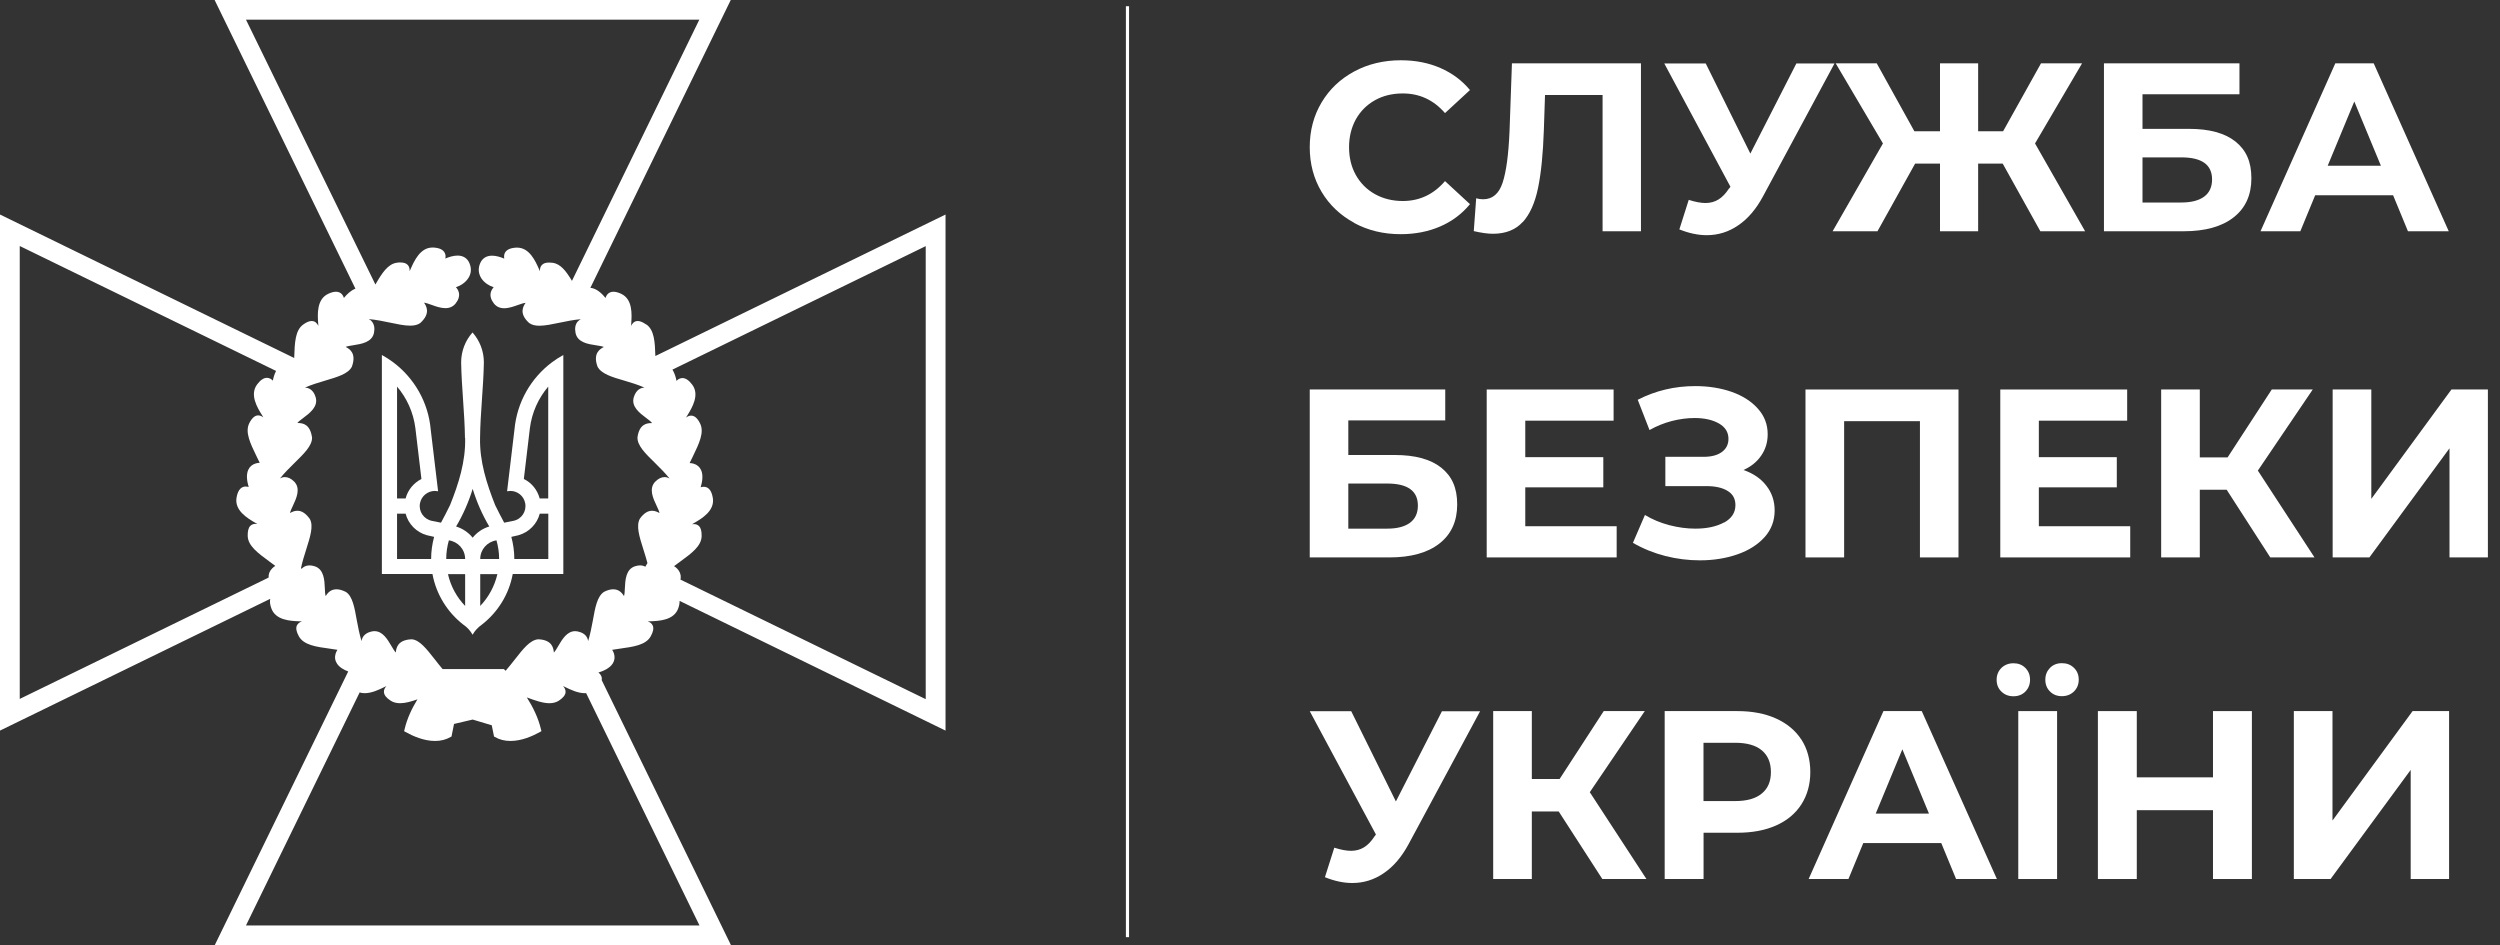 <svg width="164" height="62" viewBox="0 0 164 62" fill="none" xmlns="http://www.w3.org/2000/svg">
<rect x="0" y="0" width="164" height="62" fill="#333333" stroke="none"/>
<g clip-path="url(#clip0_892_13488)">
<path d="M91.566 52.567L88.639 46.653H85.919L90.261 54.743L90.168 54.868C89.956 55.194 89.727 55.434 89.477 55.586C89.227 55.738 88.944 55.814 88.629 55.814C88.335 55.814 87.97 55.749 87.53 55.608L86.915 57.544C87.535 57.794 88.133 57.925 88.71 57.925C89.456 57.925 90.146 57.713 90.777 57.278C91.414 56.848 91.952 56.211 92.404 55.374L97.093 46.659H94.591L91.572 52.572L91.566 52.567Z" fill="white"/>
<path d="M107.897 46.648H105.204L102.31 51.103H100.488V46.648H97.953V57.663H100.488V53.23H102.25L105.112 57.663H108.006L104.29 51.968L107.897 46.648Z" fill="white"/>
<path d="M118.174 48.524C117.787 47.926 117.233 47.464 116.515 47.137C115.796 46.811 114.948 46.648 113.974 46.648H109.203V57.663H111.754V54.628H113.974C114.948 54.628 115.796 54.47 116.515 54.149C117.233 53.828 117.787 53.366 118.174 52.762C118.56 52.158 118.756 51.451 118.756 50.646C118.756 49.841 118.56 49.117 118.174 48.519V48.524ZM115.573 52.055C115.176 52.387 114.594 52.55 113.827 52.55H111.749V48.726H113.827C114.594 48.726 115.176 48.889 115.573 49.221C115.971 49.552 116.172 50.026 116.172 50.646C116.172 51.266 115.976 51.723 115.573 52.055Z" fill="white"/>
<path d="M123.554 46.648L118.647 57.663H121.258L122.232 55.303H127.346L128.319 57.663H130.996L126.067 46.648H123.548H123.554ZM123.048 53.371L124.794 49.155L126.54 53.371H123.048Z" fill="white"/>
<path d="M134.945 46.648H132.399V57.663H134.945V46.648Z" fill="white"/>
<path d="M135.261 43.504C134.945 43.504 134.684 43.607 134.483 43.809C134.282 44.015 134.173 44.271 134.173 44.587C134.173 44.902 134.276 45.163 134.483 45.364C134.69 45.571 134.945 45.669 135.261 45.669C135.576 45.669 135.837 45.566 136.05 45.364C136.256 45.158 136.365 44.902 136.365 44.587C136.365 44.271 136.262 44.015 136.05 43.809C135.837 43.602 135.576 43.504 135.261 43.504Z" fill="white"/>
<path d="M133.171 44.592C133.171 44.277 133.068 44.021 132.861 43.814C132.655 43.608 132.399 43.51 132.083 43.51C131.768 43.51 131.507 43.613 131.295 43.814C131.088 44.021 130.979 44.277 130.979 44.592C130.979 44.908 131.082 45.169 131.295 45.37C131.507 45.577 131.768 45.675 132.083 45.675C132.399 45.675 132.66 45.572 132.861 45.37C133.063 45.163 133.171 44.908 133.171 44.592Z" fill="white"/>
<path d="M145.172 50.994H140.173V46.648H137.622V57.663H140.173V53.148H145.172V57.663H147.724V46.648H145.172V50.994Z" fill="white"/>
<path d="M153.011 53.828V46.648H150.476V57.663H152.886L158.141 50.504V57.663H160.66V46.648H158.266L153.011 53.828Z" fill="white"/>
<path d="M88.835 14.627C89.744 15.117 90.756 15.362 91.882 15.362C92.834 15.362 93.699 15.193 94.477 14.856C95.254 14.519 95.902 14.034 96.43 13.393L94.792 11.88C94.047 12.751 93.122 13.186 92.023 13.186C91.343 13.186 90.734 13.034 90.195 12.734C89.662 12.435 89.243 12.016 88.944 11.483C88.645 10.95 88.498 10.341 88.498 9.655C88.498 8.97 88.65 8.366 88.944 7.827C89.243 7.294 89.662 6.875 90.195 6.576C90.728 6.277 91.338 6.13 92.023 6.13C93.127 6.13 94.047 6.56 94.792 7.419L96.43 5.907C95.907 5.276 95.26 4.797 94.487 4.46C93.715 4.123 92.856 3.954 91.898 3.954C90.766 3.954 89.744 4.199 88.835 4.689C87.927 5.178 87.214 5.853 86.697 6.718C86.181 7.583 85.919 8.562 85.919 9.655C85.919 10.749 86.181 11.723 86.697 12.587C87.214 13.452 87.932 14.127 88.835 14.617V14.627Z" fill="white"/>
<path d="M99.895 14.568C100.363 14.051 100.695 13.305 100.896 12.332C101.097 11.363 101.223 10.096 101.277 8.529L101.353 6.233H105.129V15.171H107.647V4.155H99.183L99.025 8.622C98.96 10.156 98.807 11.276 98.568 11.994C98.329 12.712 97.904 13.072 97.295 13.072C97.126 13.072 96.974 13.05 96.838 13.006L96.68 15.161C97.175 15.275 97.594 15.335 97.937 15.335C98.775 15.335 99.427 15.073 99.895 14.557V14.568Z" fill="white"/>
<path d="M113.419 12.371C113.207 12.697 112.978 12.937 112.728 13.089C112.478 13.242 112.195 13.318 111.879 13.318C111.586 13.318 111.221 13.252 110.781 13.111L110.166 15.048C110.786 15.298 111.384 15.428 111.961 15.428C112.706 15.428 113.397 15.216 114.028 14.781C114.665 14.351 115.203 13.715 115.655 12.877L120.344 4.162H117.842L114.823 10.075L111.896 4.162H109.176L113.517 12.251L113.424 12.377L113.419 12.371Z" fill="white"/>
<path d="M120.219 15.171H123.162L125.632 10.732H127.264V15.171H129.766V10.732H131.377L133.847 15.171H136.784L133.498 9.41L136.583 4.155H133.89L131.404 8.611H129.766V4.155H127.264V8.611H125.583L123.113 4.155H120.421L123.521 9.41L120.219 15.171Z" fill="white"/>
<path d="M146.527 14.257C147.305 13.648 147.691 12.794 147.691 11.695C147.691 10.596 147.343 9.846 146.646 9.285C145.95 8.73 144.933 8.453 143.6 8.453H140.548V6.184H146.908V4.155H138.019V15.171H143.241C144.655 15.171 145.754 14.867 146.527 14.257ZM140.548 13.284V10.324H143.1C144.443 10.324 145.112 10.808 145.112 11.771C145.112 12.266 144.938 12.642 144.596 12.897C144.247 13.153 143.752 13.284 143.1 13.284H140.548Z" fill="white"/>
<path d="M151.875 12.81H156.988L157.962 15.171H160.638L155.715 4.155H153.196L148.29 15.171H150.901L151.875 12.81ZM154.442 6.658L156.188 10.874H152.696L154.442 6.658Z" fill="white"/>
<path d="M94.428 35.653C95.206 35.044 95.592 34.19 95.592 33.091C95.592 31.992 95.244 31.241 94.547 30.681C93.851 30.126 92.834 29.848 91.501 29.848H88.449V27.58H94.808V25.551H85.919V36.567H91.142C92.556 36.567 93.655 36.262 94.428 35.653ZM88.449 34.679V31.72H91C92.344 31.72 93.013 32.204 93.013 33.167C93.013 33.662 92.839 34.037 92.496 34.293C92.148 34.549 91.653 34.679 91 34.679H88.449Z" fill="white"/>
<path d="M106.053 34.521H100.058V31.97H105.177V29.99H100.058V27.596H105.852V25.551H97.528V36.567H106.053V34.521Z" fill="white"/>
<path d="M113.098 34.272C112.598 34.544 111.972 34.679 111.216 34.679C110.661 34.679 110.09 34.603 109.508 34.451C108.926 34.299 108.393 34.076 107.908 33.782L107.12 35.61C107.789 35.996 108.501 36.284 109.252 36.475C110.003 36.665 110.754 36.758 111.51 36.758C112.402 36.758 113.223 36.627 113.974 36.366C114.725 36.105 115.318 35.724 115.758 35.234C116.199 34.745 116.417 34.157 116.417 33.488C116.417 32.868 116.237 32.329 115.873 31.862C115.514 31.394 115.008 31.051 114.371 30.833C114.866 30.61 115.252 30.3 115.535 29.887C115.818 29.479 115.96 29.011 115.96 28.489C115.96 27.847 115.748 27.287 115.318 26.808C114.888 26.324 114.311 25.959 113.588 25.703C112.864 25.453 112.07 25.328 111.211 25.328C109.856 25.328 108.599 25.627 107.435 26.226L108.208 28.211C108.67 27.95 109.154 27.754 109.671 27.618C110.188 27.488 110.683 27.422 111.167 27.422C111.814 27.422 112.347 27.542 112.766 27.782C113.18 28.021 113.387 28.358 113.387 28.788C113.387 29.152 113.24 29.446 112.951 29.653C112.663 29.865 112.26 29.968 111.749 29.968H109.247V31.889H111.939C112.527 31.889 112.989 31.992 113.332 32.204C113.675 32.411 113.844 32.721 113.844 33.135C113.844 33.63 113.593 34.01 113.098 34.282V34.272Z" fill="white"/>
<path d="M128.477 36.567V25.551H118.44V36.567H120.975V27.629H125.948V36.567H128.477Z" fill="white"/>
<path d="M139.542 27.596V25.551H131.219V36.567H139.743V34.521H133.748V31.97H138.862V29.99H133.748V27.596H139.542Z" fill="white"/>
<path d="M148.115 30.871L151.716 25.551H149.029L146.129 30.006H144.307V25.551H141.772V36.567H144.307V32.128H146.07L148.931 36.567H151.831L148.115 30.871Z" fill="white"/>
<path d="M160.813 25.551L155.558 32.726V25.551H153.022V36.567H155.432L160.687 29.408V36.567H163.206V25.551H160.813Z" fill="white"/>
<path d="M74.066 0.408H73.859V61.478H74.066V0.408Z" fill="white"/>
<path d="M30.513 28.734C30.551 30.273 30.088 31.726 29.523 33.135C29.337 33.526 29.131 33.907 28.93 34.288L28.331 34.168C27.793 34.059 27.444 33.537 27.553 33.004C27.646 32.536 28.059 32.21 28.521 32.205L28.739 32.226L28.255 28.179C28.097 26.378 27.167 24.795 25.796 23.767C25.562 23.593 25.312 23.43 25.051 23.288V37.655H28.369C28.619 39.005 29.359 40.174 30.398 40.979C30.649 41.148 30.855 41.376 31.002 41.638C31.149 41.376 31.361 41.148 31.606 40.979C32.645 40.174 33.39 38.999 33.635 37.655H36.954V23.288C36.692 23.43 36.442 23.593 36.208 23.767C34.837 24.795 33.913 26.373 33.749 28.179L33.265 32.226L33.483 32.205C33.945 32.205 34.359 32.531 34.451 33.004C34.56 33.543 34.212 34.065 33.673 34.168L33.075 34.288C32.873 33.907 32.667 33.521 32.482 33.135C31.922 31.72 31.459 30.273 31.492 28.734C31.508 27.08 31.715 25.426 31.742 23.772C31.742 23.016 31.459 22.331 30.997 21.809C30.534 22.331 30.251 23.022 30.251 23.772C30.279 25.426 30.48 27.08 30.502 28.734H30.513ZM26.046 25.361C26.688 26.112 27.118 27.053 27.249 28.086L27.646 31.421C27.14 31.677 26.753 32.139 26.607 32.7H26.046V25.361ZM28.277 36.671H26.046V33.695H26.607C26.786 34.38 27.319 34.919 27.999 35.109L28.478 35.218C28.353 35.681 28.282 36.17 28.282 36.671H28.277ZM34.364 31.421L34.761 28.086C34.892 27.053 35.322 26.117 35.964 25.361V32.7H35.403C35.256 32.139 34.876 31.671 34.364 31.421ZM34.016 35.109C34.696 34.919 35.229 34.38 35.409 33.695H35.969V36.671H33.739C33.739 36.17 33.668 35.681 33.543 35.218L34.021 35.109H34.016ZM30.513 39.75C29.963 39.179 29.566 38.461 29.387 37.661H30.513V39.75ZM29.272 36.671C29.272 36.246 29.337 35.838 29.446 35.447C30.05 35.534 30.513 36.045 30.513 36.671H29.272ZM31.503 39.75V37.661H32.629C32.444 38.461 32.047 39.179 31.503 39.75ZM32.569 35.447C32.678 35.838 32.743 36.246 32.743 36.671H31.503C31.503 36.045 31.965 35.534 32.569 35.447ZM32.096 34.538C31.66 34.669 31.285 34.925 31.008 35.273C30.73 34.93 30.355 34.674 29.92 34.538C30.377 33.771 30.741 32.939 31.008 32.069C31.274 32.939 31.639 33.766 32.096 34.538Z" fill="white"/>
<path d="M42.389 21.287C42.171 21.134 41.992 21.058 41.839 21.058C41.594 21.058 41.475 21.227 41.399 21.379C41.399 21.325 41.404 21.27 41.41 21.216C41.448 20.623 41.513 19.633 40.751 19.274C40.555 19.181 40.387 19.138 40.24 19.138C40.077 19.138 39.941 19.198 39.843 19.312C39.783 19.383 39.745 19.464 39.723 19.546C39.495 19.263 39.13 18.91 38.728 18.882L47.938 0H14.079L23.316 18.937C23.011 19.051 22.739 19.323 22.56 19.546C22.538 19.464 22.5 19.383 22.44 19.312C22.342 19.198 22.206 19.138 22.043 19.138C21.896 19.138 21.727 19.181 21.532 19.274C20.765 19.633 20.83 20.623 20.873 21.216C20.873 21.265 20.879 21.325 20.884 21.379C20.808 21.227 20.688 21.058 20.444 21.058C20.286 21.058 20.106 21.134 19.894 21.287C19.361 21.668 19.334 22.484 19.301 23.436C19.301 23.452 19.301 23.468 19.301 23.485L0 14.073V47.927L17.729 39.282C17.691 39.446 17.707 39.647 17.794 39.892C18.072 40.697 19.056 40.735 19.644 40.757C19.698 40.757 19.753 40.757 19.807 40.762C19.677 40.811 19.535 40.887 19.47 41.045C19.399 41.219 19.443 41.448 19.606 41.741C19.927 42.318 20.732 42.432 21.668 42.557C21.82 42.579 21.978 42.601 22.136 42.628C22.092 42.704 22.048 42.775 22.021 42.862C21.945 43.101 21.972 43.324 22.103 43.526C22.266 43.781 22.565 43.944 22.843 44.048L14.09 61.995H47.948L39.473 44.619C39.484 44.548 39.484 44.483 39.467 44.418C39.435 44.293 39.353 44.195 39.255 44.119C39.576 44.021 39.995 43.841 40.196 43.526C40.322 43.324 40.349 43.101 40.273 42.862C40.245 42.775 40.202 42.699 40.158 42.628C40.316 42.606 40.474 42.579 40.626 42.557C41.562 42.427 42.367 42.318 42.688 41.741C42.851 41.448 42.895 41.219 42.824 41.045C42.759 40.882 42.617 40.806 42.487 40.762C42.541 40.762 42.595 40.762 42.65 40.757C43.237 40.735 44.222 40.697 44.499 39.892C44.559 39.712 44.587 39.554 44.581 39.418L62.027 47.927V14.073L42.992 23.354C42.965 22.44 42.922 21.651 42.405 21.287H42.389ZM45.876 1.289L37.52 18.425C37.145 17.8 36.78 17.305 36.247 17.239C36.16 17.229 36.089 17.223 36.024 17.223C35.801 17.223 35.638 17.277 35.54 17.392C35.431 17.512 35.415 17.658 35.42 17.794C35.398 17.745 35.377 17.696 35.355 17.648C35.121 17.12 34.729 16.244 33.924 16.244H33.864C33.467 16.266 33.217 16.385 33.114 16.603C33.059 16.723 33.059 16.853 33.081 16.967C32.852 16.869 32.559 16.772 32.281 16.772C31.906 16.772 31.634 16.946 31.498 17.272C31.351 17.62 31.384 17.957 31.579 18.262C31.77 18.55 32.091 18.752 32.385 18.844C32.303 18.937 32.227 19.051 32.194 19.192C32.14 19.426 32.21 19.666 32.406 19.916C32.569 20.117 32.792 20.221 33.075 20.221C33.38 20.221 33.701 20.106 33.989 20.003C34.174 19.938 34.348 19.878 34.474 19.867C34.474 19.867 34.474 19.867 34.479 19.867C34.332 20.079 34.017 20.563 34.713 21.189C34.887 21.314 35.105 21.368 35.387 21.368C35.763 21.368 36.225 21.27 36.72 21.167C37.177 21.069 37.65 20.977 38.102 20.939C38.026 20.982 37.955 21.031 37.89 21.102C37.743 21.281 37.694 21.526 37.754 21.831C37.873 22.467 38.586 22.576 39.108 22.652C39.272 22.68 39.495 22.712 39.614 22.761C39.386 22.881 38.874 23.153 39.195 24.045C39.435 24.524 40.147 24.736 40.974 24.975C41.404 25.1 41.861 25.242 42.28 25.427C42.073 25.432 41.741 25.53 41.578 26.052C41.388 26.672 41.97 27.102 42.389 27.418C42.519 27.516 42.704 27.652 42.78 27.755H42.731C42.394 27.755 41.932 27.853 41.818 28.691C41.801 29.224 42.334 29.752 42.955 30.355C43.281 30.676 43.629 31.024 43.923 31.389C43.83 31.34 43.727 31.297 43.602 31.297C43.395 31.297 43.188 31.394 42.992 31.59C42.536 32.047 42.846 32.7 43.074 33.179C43.145 33.326 43.243 33.538 43.264 33.657C43.15 33.598 42.987 33.505 42.78 33.505C42.492 33.505 42.22 33.679 41.975 34.027C41.714 34.495 41.943 35.208 42.204 36.035C42.296 36.328 42.394 36.639 42.476 36.949H42.465C42.421 37.025 42.378 37.101 42.334 37.177C42.242 37.128 42.133 37.09 41.997 37.09C41.894 37.09 41.779 37.106 41.665 37.145C41.05 37.335 41.018 38.058 40.991 38.586C40.985 38.749 40.974 38.978 40.936 39.103C40.833 38.945 40.642 38.657 40.229 38.657C40.05 38.657 39.848 38.711 39.625 38.825C39.174 39.114 39.043 39.854 38.891 40.702C38.809 41.148 38.717 41.616 38.581 42.057C38.57 41.981 38.553 41.904 38.515 41.834C38.407 41.622 38.2 41.486 37.89 41.42C37.835 41.41 37.781 41.404 37.732 41.404C37.194 41.404 36.878 41.943 36.622 42.378C36.541 42.519 36.426 42.715 36.334 42.808C36.312 42.552 36.247 41.97 35.306 41.937C34.773 41.981 34.316 42.568 33.783 43.248C33.587 43.498 33.38 43.76 33.168 44.004C33.146 43.983 33.114 43.95 33.097 43.934L33.054 43.89H29.033C28.854 43.678 28.68 43.46 28.517 43.248C27.983 42.568 27.521 41.975 27.01 41.937C26.052 41.97 25.987 42.547 25.965 42.808C25.878 42.721 25.764 42.519 25.677 42.378C25.421 41.943 25.106 41.404 24.567 41.404C24.518 41.404 24.464 41.404 24.409 41.42C24.105 41.48 23.893 41.622 23.784 41.834C23.746 41.904 23.729 41.981 23.718 42.057C23.582 41.616 23.49 41.143 23.408 40.702C23.256 39.848 23.126 39.108 22.69 38.831C22.451 38.711 22.25 38.657 22.07 38.657C21.657 38.657 21.466 38.945 21.363 39.103C21.325 38.983 21.314 38.755 21.309 38.586C21.287 38.058 21.254 37.335 20.634 37.145C20.514 37.106 20.405 37.09 20.302 37.09C20.063 37.09 19.9 37.188 19.78 37.319C19.769 37.297 19.758 37.281 19.747 37.259C19.834 36.845 19.965 36.426 20.09 36.035C20.351 35.208 20.58 34.495 20.324 34.044C20.063 33.679 19.796 33.505 19.508 33.505C19.301 33.505 19.138 33.592 19.024 33.657C19.046 33.532 19.143 33.326 19.214 33.179C19.437 32.7 19.747 32.047 19.296 31.59C19.1 31.394 18.893 31.297 18.686 31.297C18.561 31.297 18.458 31.335 18.366 31.389C18.654 31.024 19.008 30.676 19.334 30.355C19.949 29.752 20.482 29.229 20.471 28.707C20.351 27.848 19.889 27.75 19.552 27.75H19.503C19.579 27.652 19.764 27.516 19.894 27.418C20.319 27.102 20.895 26.667 20.705 26.052C20.547 25.53 20.21 25.432 20.003 25.427C20.422 25.242 20.879 25.1 21.309 24.975C22.136 24.73 22.848 24.524 23.082 24.056C23.414 23.147 22.897 22.875 22.674 22.756C22.788 22.707 23.017 22.674 23.18 22.647C23.702 22.565 24.415 22.456 24.535 21.825C24.594 21.521 24.545 21.276 24.398 21.096C24.339 21.02 24.262 20.971 24.192 20.933C24.649 20.971 25.117 21.064 25.574 21.162C26.063 21.265 26.526 21.363 26.901 21.363C27.189 21.363 27.401 21.309 27.565 21.194C28.277 20.552 27.962 20.068 27.815 19.856C27.934 19.867 28.114 19.927 28.305 19.997C28.587 20.101 28.914 20.215 29.218 20.215C29.501 20.215 29.724 20.112 29.887 19.91C30.083 19.666 30.154 19.421 30.1 19.187C30.067 19.046 29.991 18.931 29.909 18.839C30.198 18.752 30.524 18.545 30.714 18.257C30.916 17.957 30.943 17.615 30.796 17.267C30.66 16.94 30.388 16.766 30.013 16.766C29.735 16.766 29.436 16.864 29.213 16.962C29.24 16.848 29.24 16.717 29.18 16.598C29.077 16.38 28.827 16.26 28.43 16.238H28.37C27.565 16.238 27.173 17.114 26.939 17.642C26.917 17.691 26.895 17.74 26.874 17.789C26.874 17.658 26.863 17.506 26.754 17.386C26.651 17.272 26.493 17.218 26.265 17.218C26.199 17.218 26.123 17.218 26.041 17.234C25.443 17.31 25.051 17.925 24.627 18.665L16.135 1.289H45.876ZM1.289 16.135L18.11 24.333C18.001 24.54 17.936 24.774 17.898 24.97C17.8 24.866 17.669 24.785 17.512 24.785C17.299 24.785 17.082 24.932 16.869 25.215C16.364 25.895 16.88 26.738 17.191 27.238C17.218 27.282 17.245 27.331 17.277 27.38C17.185 27.314 17.071 27.249 16.94 27.249C16.723 27.249 16.527 27.418 16.353 27.761C16.059 28.348 16.418 29.082 16.831 29.936C16.897 30.073 16.967 30.219 17.038 30.361C16.957 30.366 16.869 30.372 16.782 30.399C16.543 30.47 16.375 30.616 16.282 30.829C16.13 31.171 16.217 31.628 16.315 31.949C16.249 31.927 16.184 31.917 16.113 31.917C15.896 31.917 15.613 32.047 15.515 32.657C15.384 33.494 16.233 33.995 16.744 34.294C16.788 34.321 16.837 34.348 16.886 34.376C16.848 34.37 16.804 34.365 16.761 34.365C16.625 34.365 16.511 34.408 16.423 34.495C16.298 34.62 16.244 34.838 16.249 35.148C16.26 35.806 16.924 36.285 17.686 36.845C17.805 36.932 17.936 37.03 18.061 37.123C17.99 37.166 17.919 37.221 17.86 37.281C17.686 37.455 17.604 37.661 17.62 37.89L1.295 45.849V16.135H1.289ZM16.135 60.711L23.593 45.424C23.697 45.457 23.806 45.473 23.925 45.473C24.382 45.473 24.861 45.245 25.204 45.076C25.253 45.054 25.302 45.027 25.351 45.005C25.258 45.109 25.166 45.245 25.187 45.419C25.209 45.609 25.351 45.789 25.633 45.968C25.802 46.077 26.003 46.131 26.248 46.131C26.585 46.131 26.972 46.023 27.385 45.876C27.026 46.463 26.7 47.138 26.537 47.856L26.509 47.965L26.607 48.019C27.081 48.286 27.804 48.607 28.538 48.607C28.919 48.607 29.262 48.52 29.561 48.346L29.621 48.313L29.632 48.248C29.681 47.997 29.735 47.742 29.784 47.491L31.008 47.203L32.259 47.578C32.308 47.801 32.352 48.025 32.395 48.248L32.406 48.313L32.466 48.346C32.76 48.52 33.108 48.607 33.489 48.607C34.223 48.607 34.941 48.286 35.42 48.019L35.518 47.965L35.491 47.856C35.311 47.083 34.952 46.365 34.56 45.751C35.099 45.952 35.61 46.131 36.04 46.131C36.279 46.131 36.481 46.077 36.655 45.968C36.938 45.783 37.079 45.604 37.101 45.419C37.117 45.245 37.03 45.114 36.938 45.005C36.987 45.027 37.036 45.054 37.085 45.076C37.433 45.245 37.906 45.473 38.363 45.473C38.396 45.473 38.423 45.473 38.45 45.468L45.887 60.711H16.135ZM60.727 45.865L44.635 38.02C44.641 37.988 44.657 37.95 44.657 37.917C44.673 37.683 44.592 37.476 44.418 37.297C44.353 37.232 44.287 37.183 44.217 37.139C44.342 37.047 44.467 36.949 44.592 36.862C45.353 36.307 46.017 35.828 46.028 35.164C46.033 34.849 45.979 34.637 45.854 34.511C45.767 34.425 45.658 34.381 45.517 34.381C45.473 34.381 45.43 34.381 45.392 34.392C45.441 34.365 45.489 34.337 45.533 34.31C46.044 34.011 46.893 33.511 46.763 32.673C46.665 32.058 46.387 31.933 46.164 31.933C46.093 31.933 46.028 31.944 45.963 31.966C46.061 31.639 46.148 31.188 45.995 30.845C45.903 30.633 45.734 30.486 45.495 30.415C45.408 30.388 45.326 30.383 45.239 30.377C45.305 30.23 45.375 30.089 45.446 29.953C45.859 29.099 46.218 28.364 45.925 27.777C45.751 27.429 45.56 27.265 45.337 27.265C45.207 27.265 45.092 27.325 45 27.396C45.027 27.347 45.06 27.303 45.087 27.255C45.397 26.749 45.914 25.905 45.408 25.231C45.19 24.942 44.978 24.801 44.766 24.801C44.603 24.801 44.472 24.883 44.38 24.986C44.336 24.758 44.255 24.475 44.113 24.246L60.727 16.146V45.876V45.865Z" fill="white"/>
</g>
<defs>
<clipPath id="clip0_892_13488">
<rect width="163.206" height="62" fill="white"/>
</clipPath>
</defs>
</svg>
